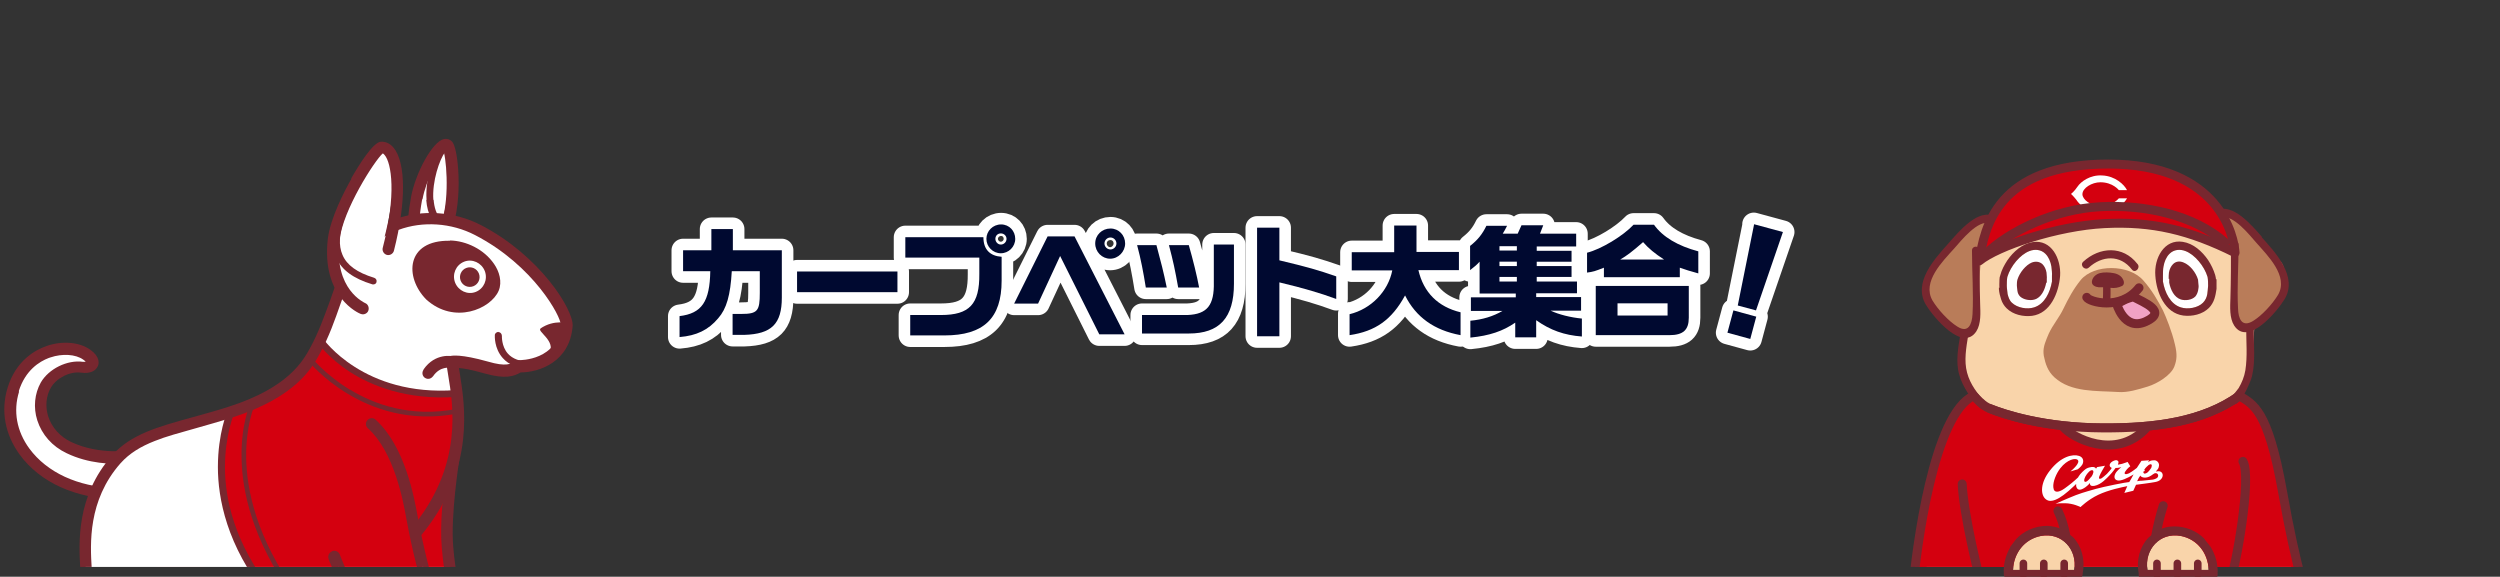 <?xml version="1.0" encoding="UTF-8"?>
<svg xmlns="http://www.w3.org/2000/svg" width="919" height="212" xmlns:xlink="http://www.w3.org/1999/xlink" version="1.1" viewBox="0 0 919 212">
  <rect x="0" y="0" width="919" height="212" fill="#333333" stroke="none"/>
  <defs>
    <style>
      .cls-1, .cls-2, .cls-3, .cls-4 {
        fill: none;
      }

      .cls-5 {
        fill: #78272f;
      }

      .cls-2 {
        stroke-miterlimit: 10;
        stroke-width: 2.8px;
      }

      .cls-2, .cls-6, .cls-7, .cls-3, .cls-4, .cls-8 {
        stroke-linecap: round;
      }

      .cls-2, .cls-6, .cls-7, .cls-4, .cls-8 {
        stroke: #78272f;
      }

      .cls-6 {
        fill: #f1a2c4;
      }

      .cls-6, .cls-7, .cls-3, .cls-4, .cls-8 {
        stroke-linejoin: round;
      }

      .cls-6, .cls-7, .cls-4, .cls-8 {
        stroke-width: 3.3px;
      }

      .cls-9, .cls-8 {
        fill: #f9d4aa;
      }

      .cls-10 {
        fill: #f2aac6;
      }

      .cls-11 {
        clip-path: url(#clippath-1);
      }

      .cls-7, .cls-12 {
        fill: #d4000f;
      }

      .cls-13 {
        fill: #fff;
      }

      .cls-3 {
        stroke: #fff;
        stroke-width: 8.5px;
      }

      .cls-14 {
        fill: #f8bc33;
      }

      .cls-15 {
        fill: #000930;
      }

      .cls-16 {
        fill: #a30000;
      }

      .cls-17 {
        fill: #b97c59;
      }

      .cls-18 {
        clip-path: url(#clippath);
      }
    </style>
    <clipPath id="clippath">
      <rect class="cls-1" y="-.8" width="919" height="209.2"/>
    </clipPath>
    <clipPath id="clippath-1">
      <path class="cls-1" d="M817.9,89.1c-11.4-10-29.1-14-46-13.1-16.9.9-33.5,9.1-42,17.4,0,0,16.9-31.6,42.2-31.2,25.4.4,45.8,26.9,45.8,26.9Z"/>
    </clipPath>
  </defs>
  <!-- Generator: Adobe Illustrator 28.7.2, SVG Export Plug-In . SVG Version: 1.2.0 Build 154)  -->
  <g>
    <g id="_レイヤー_1" data-name="レイヤー_1">
      <g class="cls-18">
        <g>
          <g>
            <path class="cls-14" d="M249.8,116.2c8.2-1,11.1-5.3,11.3-16.5h-10v-7.7h10.4v-7.8h7.9v7.8h18v17.4c0,9.7-3.8,13.4-13.8,13.7h-4.3v-7.7h3.2c6,0,6.8-1.1,6.8-7.7v-8h-10.3c-.5,8.8-1.9,13.8-5,17.3-3.6,4.3-8,6.4-14.2,6.9v-7.6Z"/>
            <path class="cls-14" d="M293,99.8h36.9v7.6h-36.9v-7.6Z"/>
            <path class="cls-14" d="M334.6,115.8h11.3c10.5,0,14.2-4,14.1-15.1v-6h-27.2v-7.5h28.7c0,4.5,2.4,6.9,6.7,7.2v8.8c0,13.8-6.6,20.1-21,20.1h-12.6v-7.4ZM362.6,87.8c0-2.9,2.4-5.3,5.4-5.3s5.2,2.4,5.2,5.3-2.4,5.3-5.3,5.3-5.3-2.4-5.3-5.3ZM370,87.8c0-1.1-.9-2-2.1-2s-2,.9-2,2,.9,2.1,2,2.1,2.1-.9,2.1-2.1Z"/>
            <path class="cls-14" d="M389.7,94.1l-8.1,17.5h-8.8l12.3-24.7h9.9l18.4,36h-9.3l-14.4-28.8ZM402.6,89.5c0-3.1,2.5-5.5,5.6-5.5s5.4,2.5,5.4,5.5-2.5,5.6-5.5,5.6-5.5-2.5-5.5-5.6ZM410.4,89.5c0-1.2-1-2.2-2.2-2.2s-2.2,1-2.2,2.2,1,2.2,2.2,2.2,2.2-1,2.2-2.2Z"/>
            <path class="cls-14" d="M418,90.1h7.1c1.7,6.3,2.6,9.8,3.8,15.6h-7.7c-.9-5.6-1.8-10.4-3.2-15.6ZM419.8,115.8h16.7c7.3-.3,9.9-3.6,9.7-12.1v-13.8h7.4v14.4c0,12.5-5.3,18.3-16.6,18.3h-17.2v-6.8ZM429.7,90.1h7.3c1.6,5.6,3,11.3,3.8,15.6h-7.7c-1.2-6.7-1.8-9.5-3.4-15.6Z"/>
            <path class="cls-14" d="M462.1,83.7h8.2v12c10.5,2.5,14.3,3.6,20.9,5.9v8.3c-6-2.2-11.7-3.9-20.9-6.1v19.8h-8.2v-39.9Z"/>
            <path class="cls-14" d="M496.1,115.5c7.9-1.9,14.2-8.4,15.7-16.1h-14.9v-6.7h15.6v-9.8h8.2v9.7h15.6v6.7h-14.9c1.9,8.2,7.2,13.5,15.5,15.5v8.4c-9.7-1.8-16.4-6.6-20.4-14.6-4.9,9-10.9,13.2-20.4,14.6v-7.9Z"/>
            <path class="cls-14" d="M540.5,117.9c4.4-.4,8.4-1.6,11.8-3.6h-11.6v-5h16.5v-1.4h-13.3v-11.7c-1.3,1.4-1.6,1.6-3.5,3.1v-8.9c2.8-2.2,4.5-4.3,6-7.4h7.6c-.8,1.5-.9,1.8-1.6,2.9h5.5l1.4-3.1h8l-1.2,3.1h13.3v4.7h-14.5v1.6h12.8v4h-12.8v1.6h12.8v4h-12.8v1.7h14.8v4.3h-15v1.4h16.5v5h-11.2c3,1.4,7.3,2.5,11.5,2.9v6.6c-6.5-.5-11.6-2.3-16.8-6v6.3h-7.7v-5.4c-4.5,3.1-9.4,4.8-16.5,5.5v-6.4ZM557.6,92.1v-1.6h-6.4v1.6h6.4ZM557.6,97.8v-1.6h-6.4v1.6h6.4ZM557.6,103.5v-1.7h-6.4v1.7h6.4Z"/>
            <path class="cls-14" d="M589.6,98.4c-3.3,1.3-3.9,1.5-6.2,1.8v-7.3c5.2-1.3,13.3-6.2,17.1-10.3h7.5c3.2,4.5,8.8,7.8,16.3,9.8v8.1c-3.2-.9-4.6-1.3-6.8-2.1v3.5h-27.9v-3.6ZM586.6,105.1h34.2v11.7c0,4.5-2.1,6.4-7.1,6.4h-27.1v-18.1ZM613,116v-4.5h-18.4v4.5h18.4ZM611.7,95.4c-3.4-2.2-5.7-4.1-7.7-6.4-4,3.5-6,5-8.4,6.4h16.1Z"/>
            <path class="cls-14" d="M637.2,114.1l8.4,2.3-2.2,8.2-8.4-2.3,2.2-8.2ZM644.7,82.4l10.7,2.9-9.9,28.8-6.7-1.8,6-29.8Z"/>
          </g>
          <g>
            <path class="cls-3" d="M249.8,116.2c8.2-1,11.1-5.3,11.3-16.5h-10v-7.7h10.4v-7.8h7.9v7.8h18v17.4c0,9.7-3.8,13.4-13.8,13.7h-4.3v-7.7h3.2c6,0,6.8-1.1,6.8-7.7v-8h-10.3c-.5,8.8-1.9,13.8-5,17.3-3.6,4.3-8,6.4-14.2,6.9v-7.6Z"/>
            <path class="cls-3" d="M293,99.8h36.9v7.6h-36.9v-7.6Z"/>
            <path class="cls-3" d="M334.6,115.8h11.3c10.5,0,14.2-4,14.1-15.1v-6h-27.2v-7.5h28.7c0,4.5,2.4,6.9,6.7,7.2v8.8c0,13.8-6.6,20.1-21,20.1h-12.6v-7.4ZM362.6,87.8c0-2.9,2.4-5.3,5.4-5.3s5.2,2.4,5.2,5.3-2.4,5.3-5.3,5.3-5.3-2.4-5.3-5.3ZM370,87.8c0-1.1-.9-2-2.1-2s-2,.9-2,2,.9,2.1,2,2.1,2.1-.9,2.1-2.1Z"/>
            <path class="cls-3" d="M389.7,94.1l-8.1,17.5h-8.8l12.3-24.7h9.9l18.4,36h-9.3l-14.4-28.8ZM402.6,89.5c0-3.1,2.5-5.5,5.6-5.5s5.4,2.5,5.4,5.5-2.5,5.6-5.5,5.6-5.5-2.5-5.5-5.6ZM410.4,89.5c0-1.2-1-2.2-2.2-2.2s-2.2,1-2.2,2.2,1,2.2,2.2,2.2,2.2-1,2.2-2.2Z"/>
            <path class="cls-3" d="M418,90.1h7.1c1.7,6.3,2.6,9.8,3.8,15.6h-7.7c-.9-5.6-1.8-10.4-3.2-15.6ZM419.8,115.8h16.7c7.3-.3,9.9-3.6,9.7-12.1v-13.8h7.4v14.4c0,12.5-5.3,18.3-16.6,18.3h-17.2v-6.8ZM429.7,90.1h7.3c1.6,5.6,3,11.3,3.8,15.6h-7.7c-1.2-6.7-1.8-9.5-3.4-15.6Z"/>
            <path class="cls-3" d="M462.1,83.7h8.2v12c10.5,2.5,14.3,3.6,20.9,5.9v8.3c-6-2.2-11.7-3.9-20.9-6.1v19.8h-8.2v-39.9Z"/>
            <path class="cls-3" d="M496.1,115.5c7.9-1.9,14.2-8.4,15.7-16.1h-14.9v-6.7h15.6v-9.8h8.2v9.7h15.6v6.7h-14.9c1.9,8.2,7.2,13.5,15.5,15.5v8.4c-9.7-1.8-16.4-6.6-20.4-14.6-4.9,9-10.9,13.2-20.4,14.6v-7.9Z"/>
            <path class="cls-3" d="M540.5,117.9c4.4-.4,8.4-1.6,11.8-3.6h-11.6v-5h16.5v-1.4h-13.3v-11.7c-1.3,1.4-1.6,1.6-3.5,3.1v-8.9c2.8-2.2,4.5-4.3,6-7.4h7.6c-.8,1.5-.9,1.8-1.6,2.9h5.5l1.4-3.1h8l-1.2,3.1h13.3v4.7h-14.5v1.6h12.8v4h-12.8v1.6h12.8v4h-12.8v1.7h14.8v4.3h-15v1.4h16.5v5h-11.2c3,1.4,7.3,2.5,11.5,2.9v6.6c-6.5-.5-11.6-2.3-16.8-6v6.3h-7.7v-5.4c-4.5,3.1-9.4,4.8-16.5,5.5v-6.4ZM557.6,92.1v-1.6h-6.4v1.6h6.4ZM557.6,97.8v-1.6h-6.4v1.6h6.4ZM557.6,103.5v-1.7h-6.4v1.7h6.4Z"/>
            <path class="cls-3" d="M589.6,98.4c-3.3,1.3-3.9,1.5-6.2,1.8v-7.3c5.2-1.3,13.3-6.2,17.1-10.3h7.5c3.2,4.5,8.8,7.8,16.3,9.8v8.1c-3.2-.9-4.6-1.3-6.8-2.1v3.5h-27.9v-3.6ZM586.6,105.1h34.2v11.7c0,4.5-2.1,6.4-7.1,6.4h-27.1v-18.1ZM613,116v-4.5h-18.4v4.5h18.4ZM611.7,95.4c-3.4-2.2-5.7-4.1-7.7-6.4-4,3.5-6,5-8.4,6.4h16.1Z"/>
            <path class="cls-3" d="M637.2,114.1l8.4,2.3-2.2,8.2-8.4-2.3,2.2-8.2ZM644.7,82.4l10.7,2.9-9.9,28.8-6.7-1.8,6-29.8Z"/>
          </g>
          <g>
            <path class="cls-15" d="M249.8,116.2c8.2-1,11.1-5.3,11.3-16.5h-10v-7.7h10.4v-7.8h7.9v7.8h18v17.4c0,9.7-3.8,13.4-13.8,13.7h-4.3v-7.7h3.2c6,0,6.8-1.1,6.8-7.7v-8h-10.3c-.5,8.8-1.9,13.8-5,17.3-3.6,4.3-8,6.4-14.2,6.9v-7.6Z"/>
            <path class="cls-15" d="M293,99.8h36.9v7.6h-36.9v-7.6Z"/>
            <path class="cls-15" d="M334.6,115.8h11.3c10.5,0,14.2-4,14.1-15.1v-6h-27.2v-7.5h28.7c0,4.5,2.4,6.9,6.7,7.2v8.8c0,13.8-6.6,20.1-21,20.1h-12.6v-7.4ZM362.6,87.8c0-2.9,2.4-5.3,5.4-5.3s5.2,2.4,5.2,5.3-2.4,5.3-5.3,5.3-5.3-2.4-5.3-5.3ZM370,87.8c0-1.1-.9-2-2.1-2s-2,.9-2,2,.9,2.1,2,2.1,2.1-.9,2.1-2.1Z"/>
            <path class="cls-15" d="M389.7,94.1l-8.1,17.5h-8.8l12.3-24.7h9.9l18.4,36h-9.3l-14.4-28.8ZM402.6,89.5c0-3.1,2.5-5.5,5.6-5.5s5.4,2.5,5.4,5.5-2.5,5.6-5.5,5.6-5.5-2.5-5.5-5.6ZM410.4,89.5c0-1.2-1-2.2-2.2-2.2s-2.2,1-2.2,2.2,1,2.2,2.2,2.2,2.2-1,2.2-2.2Z"/>
            <path class="cls-15" d="M418,90.1h7.1c1.7,6.3,2.6,9.8,3.8,15.6h-7.7c-.9-5.6-1.8-10.4-3.2-15.6ZM419.8,115.8h16.7c7.3-.3,9.9-3.6,9.7-12.1v-13.8h7.4v14.4c0,12.5-5.3,18.3-16.6,18.3h-17.2v-6.8ZM429.7,90.1h7.3c1.6,5.6,3,11.3,3.8,15.6h-7.7c-1.2-6.7-1.8-9.5-3.4-15.6Z"/>
            <path class="cls-15" d="M462.1,83.7h8.2v12c10.5,2.5,14.3,3.6,20.9,5.9v8.3c-6-2.2-11.7-3.9-20.9-6.1v19.8h-8.2v-39.9Z"/>
            <path class="cls-15" d="M496.1,115.5c7.9-1.9,14.2-8.4,15.7-16.1h-14.9v-6.7h15.6v-9.8h8.2v9.7h15.6v6.7h-14.9c1.9,8.2,7.2,13.5,15.5,15.5v8.4c-9.7-1.8-16.4-6.6-20.4-14.6-4.9,9-10.9,13.2-20.4,14.6v-7.9Z"/>
            <path class="cls-15" d="M540.5,117.9c4.4-.4,8.4-1.6,11.8-3.6h-11.6v-5h16.5v-1.4h-13.3v-11.7c-1.3,1.4-1.6,1.6-3.5,3.1v-8.9c2.8-2.2,4.5-4.3,6-7.4h7.6c-.8,1.5-.9,1.8-1.6,2.9h5.5l1.4-3.1h8l-1.2,3.1h13.3v4.7h-14.5v1.6h12.8v4h-12.8v1.6h12.8v4h-12.8v1.7h14.8v4.3h-15v1.4h16.5v5h-11.2c3,1.4,7.3,2.5,11.5,2.9v6.6c-6.5-.5-11.6-2.3-16.8-6v6.3h-7.7v-5.4c-4.5,3.1-9.4,4.8-16.5,5.5v-6.4ZM557.6,92.1v-1.6h-6.4v1.6h6.4ZM557.6,97.8v-1.6h-6.4v1.6h6.4ZM557.6,103.5v-1.7h-6.4v1.7h6.4Z"/>
            <path class="cls-15" d="M589.6,98.4c-3.3,1.3-3.9,1.5-6.2,1.8v-7.3c5.2-1.3,13.3-6.2,17.1-10.3h7.5c3.2,4.5,8.8,7.8,16.3,9.8v8.1c-3.2-.9-4.6-1.3-6.8-2.1v3.5h-27.9v-3.6ZM586.6,105.1h34.2v11.7c0,4.5-2.1,6.4-7.1,6.4h-27.1v-18.1ZM613,116v-4.5h-18.4v4.5h18.4ZM611.7,95.4c-3.4-2.2-5.7-4.1-7.7-6.4-4,3.5-6,5-8.4,6.4h16.1Z"/>
            <path class="cls-15" d="M637.2,114.1l8.4,2.3-2.2,8.2-8.4-2.3,2.2-8.2ZM644.7,82.4l10.7,2.9-9.9,28.8-6.7-1.8,6-29.8Z"/>
          </g>
        </g>
        <g>
          <g>
            <path class="cls-9" d="M741.7,74.2c6.9-3.7,15.5-5.9,23.2-7.3,5.8-1.1,12.3-1.1,18.1,0,6.4,1.2,13,2.8,19.1,5,5.7,2.1,10,5.8,15,9.3,4.8,3.4,7.8,8.8,8.2,15,.2,2.7-.5,5.2-.3,8,.3,4,1,8.1,2,12,.9,3.8,1,8.6.7,12.5-.4,5.5-1.3,12.3-4.5,16.7,1.7.5,2.5,2.8,1.7,4.4-.9,1.7-2.7,2.5-4.4,3-9.6,3.2-19.9,3.3-29.8,5.2-8.5,1.6-16.8,4.6-25.5,4.8-10.6.2-20.9-3.9-30.8-7.9-1.9-.8-3.8-1.6-5.4-2.9-5.7-4.8-8.9-17.4-8.3-24.7.3-3.8,1.8-7.6,1.7-11.4,0-4-1.3-7.9-1.2-12.1.5-13.6,9.6-23.8,20.7-29.7Z"/>
            <g>
              <g>
                <g>
                  <path class="cls-9" d="M741,84.3c7.3-3.7,16.5-5.9,24.5-7.4,6.2-1.1,13.1-1.1,19.2,0,6.8,1.3,13.7,2.8,20.3,5.1,6.1,2.1,10.6,5.8,15.9,9.4,10.9,7.5,7.7,24.2,7.5,35,0,3.3-.2,6.5-1,9.7-.7,3.2-2.6,6.1-3.1,9.2,3.1,2.2,6.4,3.3,7.5,7.3,1.5,5,3.1,10.3,4.3,15.4.6,2.7,1.1,5.5,1.7,8.3.7,3.6,1.3,7.3,2,10.9,1.5,8.4,3,16.7,4.3,25.1.3,2.1.6,4.3.9,6.4.3,2.5.2,5.1.8,7.5,3-1,6.6-.6,9,1.6,2.3,2,3.1,5.7,1.5,8.3-.1.2-.3.4-.3.6-.2,1.8,6.8,6.2,8.2,7.3.2.2.4.3.6.3.3,0,.5-.3.7-.6,1.9-2.6,5.8-4.9,9.2-4.4,3.8.5,2.3,5.8,1.9,8.8-.7,4.3-4.6,8-7.7,10.6-1.8,1.5-4.4,4.9-6.7,5.4-1.9.4-2.6-1.5-4.3-2-1-.3-2.1-.4-3.1-.5-5.4-.9-10.3-3.5-15.5-4.9-6-1.6-12.2-2.3-18.4-2.7-6-.4-11.6-.7-17.6-1.3-4.5-.5-9-.6-13.5-1.2-4.8-.6-9.8,0-14.6,0-2.6,0-4.7-.3-7.3,0-3.3.4-6.6.6-9.9.5-6.9-.3-13.6.6-20.5,1.6-3.9.5-7.7.9-11.6,1.3-1.8.2-4.2.1-6,.6-2,.6-4.7,2.6-5.7.7-.4-.8-1.6.2-1.8-.7-.5-1.8-.2-4.8-.9-6.4-.9-2.3-2.5-3.7-4.3-5.4-1.3-1.2-1.8-3.1-3.3-3.9-1.5-.8-5.9-1.6-7.2-2.7-1.4-1.2-1.1-6.6-.6-8.6.8-3,6.6-2.8,9.3-3.3.1-4.4.6-8.8,1-13.2.4-3.9.8-7.8,1.5-11.7,1.3-7.9,3.1-15.6,5.3-23.3,1.8-6.5,4.6-12.8,6-19.4.4-1.8.2-3.6,1.2-5.2,1.4-2.2,4.9-3,5.6-5.7.5-1.7-2.1-6.7-2.5-8.5-1.4-5.6-3.5-9.7-.8-15.4-3.9-3.4-3.8-5.1-3.4-10.1.4-4.2,1.6-8.3,3.6-12,4-7.4,10.8-13,18.2-16.8Z"/>
                  <path class="cls-17" d="M840.3,257.3c-.9-.5-1.7-1.1-2.3-2,2.2-4.9,3-9.9,7.7-13.4,1.7-1.3,5.3-4.3,7.5-4.5,3.2-.3,7.3,6.1,9.8,7.7,4.1,2.6,4.6-1.5,6.6-4.2,2.2-2.8,7.5-4.5,11-3,5,2.3,3.8,6.3,1.9,10.3-1.9,4.1-4.2,7.8-6.7,11.4-3.1,4.4-6.8,4.6-11.8,3.8-4.2-.7-8.3-2.7-12.5-3.7-3.3-.8-7.9-.7-11.2-2.5Z"/>
                  <path class="cls-5" d="M718.5,152.2c-5.4,10.3-7.4,22.9-9.6,34.3-2.2,11.3-4.2,23-4.8,34.6-.2,2.7-.2,3.9-.3,4.2,0,.1,0,.2,0,.3.6-.1,1.1-.2,1.7-.2s.9,0,1.3.1c.1-1.4.4-4.5.3-4.7.6-11.2,2.4-22.5,4.6-33.4,1.1-5.5,2.5-10.9,3.7-16.4,1.3-5.9,2.8-11.8,5.6-17.2.9-1.7-1.6-3.4-2.6-1.6Z"/>
                  <path class="cls-5" d="M832,152.2c5.4,10.5,7.4,23.3,9.6,34.8,2.2,11.4,4.2,23.4,4.8,35.1.2,2.8.2,4,.3,4.3,0,.1,0,.2,0,.3-.6-.1-1.1-.2-1.7-.2s-.9,0-1.3.1c-.1-1.4-.4-4.6-.3-4.8-.6-11.3-2.4-22.9-4.6-33.9-1.1-5.6-2.5-11.1-3.7-16.6-1.3-6-2.8-12-5.6-17.5-.9-1.8,1.6-3.4,2.6-1.6Z"/>
                  <path class="cls-17" d="M714.1,256.5c.2-.3.4-.7.4-1.2,0-2.6-1.8-5.9-3-8-2.4-4.3-6.9-11.1-12.6-10.7-3.4.3-5.8,4.6-8.7,6.4-3.8,2.4-4,0-6.1-3.1-2.3-3.6-8.9-5.7-11.9-2-1.5,1.9-3.3,3.1-3.6,5.8-.3,3,1.1,5.9,2.5,8.5,2.8,5,6,9,11.2,11.6,3,1.5,5.8.8,8.9.1,4.5-1,9.2-2.1,13.6-3.7,1.9-.7,3.9-1.3,5.8-2,1.3-.5,2.9-.8,3.6-1.7Z"/>
                  <path class="cls-7" d="M728,147.9c1,1,2.2,1.8,3.5,2.3,5.2,2.1,19.8,7,41.5,7.1,19.5.1,36.9-2.3,50.2-11.8,5.1,3.2,10.4,4.9,15.8,34.9,5.3,30,9.5,40.8,9.5,40.8,0,0-24.7,9.3-37.7,16.4-13,7.1-57.2,3.3-69.8.1-12.6-3.1-28.1-15.7-38.1-18.3,1.5-18.9,8.1-67.4,22.6-73.9.7.7,1.7,1.7,2.5,2.5Z"/>
                  <g>
                    <path class="cls-9" d="M787.3,231.6c.1,1.2.3,2.3.5,3.6.5,2.8,0,5.8,0,8.6,0,4.4.2,9.6-2.3,13.5-2,3.1-4.3,6.2-3.4,9.5,1.3,4.4,7.4,4.4,11.6,4.2,2.2,0,4.2-.7,6.3-1,2.3-.3,5,.4,7.1-.4,3.8-1.3,0-7.8.2-10.9.5-5.5,4.3-10.2,6.4-15.1,1.1-2.5,1.8-5,2.7-7.6-8.6-4.6-23.3-5-29.1-4.6Z"/>
                    <path class="cls-12" d="M819.3,224.5c1.5-6.1,8.5-40.3,5.2-45.9-3.3-5.6-26.6-7.4-31.3,7.3-4.7,14.7-5.9,33.1-6,43.2,0,.9,0,1.7,0,2.5,5.8-.4,20.5,0,29.1,4.6.3-.8.6-1.6.9-2.4,1.1-2.9,2.3-6.1,2-9.2Z"/>
                    <path class="cls-16" d="M819.1,228c-.4,2-1.1,4-1.8,5.8-.3.8-.6,1.6-.9,2.4-8.6-4.6-23.3-5-29.1-4.6,0-.8-.1-1.6,0-2.5,0-2,0-4.3.2-6.8,4.1.1,24.2,1.3,31.7,5.7Z"/>
                  </g>
                  <g>
                    <path class="cls-12" d="M763.9,232.2c.2-1,.2-1.9,0-3.1l-1.6-19.6c-.9-7.8-6-18.6-13.8-28.6-7.8-10-25.7-8-25.3,3.1.4,11.1,6.7,34.2,8.6,40.6-.3,3.1.9,6.4,2,9.2.1.3.2.6.3,1,6.5-2.6,18.2-5.1,29.7-2.5Z"/>
                    <path class="cls-16" d="M763.6,224.1l.4,5.1c.2,1.2.1,2.1,0,3.1-11.5-2.6-23.2-.1-29.7,2.5-.1-.3-.2-.6-.3-1-.8-2.1-1.7-4.5-2-6.9,6.6-1.9,16.1-6.2,31.6-2.8Z"/>
                    <path class="cls-9" d="M763.4,243.8c0-2.8-.5-5.8,0-8.6.2-1.1.4-2.1.6-3-11.5-2.6-23.2-.1-29.7,2.5,1.1,3,2,6.1,3.2,9,2.1,5,5.9,9.6,6.4,15.1.3,3-3.6,9.6.2,10.9,2.1.7,4.9,0,7.1.4,2.1.3,4.1.9,6.3,1,4.2.2,11.6.4,11.6-4.2,0-3.8-1.3-6.4-3.4-9.5-2.5-3.9-2.3-9.1-2.3-13.5Z"/>
                  </g>
                  <path class="cls-5" d="M880.7,236.7c-6-3.7-13.3,1.2-16.1,7-1.8-1.4-2.7-1.8-4.6-3.4-.8-.6-1.9-1.7-3.1-2.6,2.1-4.3,1.1-10.2-3.3-12.9-5.5-3.3-12.1,1.7-16.3,5.4-1.5,1.3.6,3.5,2.1,2.2,2.4-2.1,7.5-5.7,10.9-5.5,4,.3,5.3,5.3,4.2,8.6-4.2.9-8.7,3.5-11.8,6.5-1.4,1.4.7,3.6,2.1,2.2,2.3-2.2,5.5-4.2,8.7-5.3,1.1.9,3.6,2.7,4.6,3.6,1.6,1.4,3.2,2.7,4.9,4,1.2.9,2.7,1.4,3.7-.2.6-1.1,1-2.2,1.8-3.2,1.5-2.1,3.8-3.8,6.3-4.3,2.2-.4,4.4.4,6,1.8,3.9,3.5.7,10.1-1.9,13.4-3.1,4-7,7.3-11.1,10.2,0,0,0,0,0,0-.5,0-1.1-.2-1.7-.3-3.5-1-7.1-2.2-10.6-3.3-3.5-1.1-7-2.3-10.6-3.3-5.4-1.4-10.9-2.5-16.4-3.5-2.8-.5-5.7-.9-8.5-1.1-.9,0-8.3-1-8.6-.4,5.3-12.2,8.7-22.2,11.8-36.6.4-2.1-2.7-3-3.2-.9-3.7,17.2-7.7,28-15.1,43.9-.9,1.9,2,3.6,2.9,1.7.8-1.8,1.6-3.5,2.3-5.1,0,0,.1,0,.2,0,7.1,0,14,1.3,21,2.3,6.1.9,12.3,2.2,18.2,4.1,5.2,1.6,10.5,3.4,15.7,5,.8.2,1.6.4,2.5.5.4.2.8.2,1.3-.2,6.2-4.2,13.1-9.8,15.8-17,1.9-5,.5-10.7-4.2-13.2Z"/>
                  <path class="cls-5" d="M789.5,229.9c0-2.1-3.4-2.1-3.3,0,.3,6.8,0,13.5-.5,20.3-3.5,0-7,0-10.5-.1-1.9,0-3.8,0-5.7,0-1.3,0-2.6,0-3.9,0-.6-6.7-.7-13.4-.5-20.1,0-2.1-3.2-2.1-3.3,0-.3,8.9,0,17.7,1.2,26.5.3,2.1,3.6,2.1,3.3,0-.1-1.2-.3-2.3-.4-3.5,1.3,0,2.7,0,4,0,1.9,0,3.7,0,5.6,0,3.3,0,6.7,0,10,.1-.1,1.1-.2,2.2-.4,3.2-.3,2.1,3.1,2.1,3.3,0,1.1-8.8,1.5-17.6,1.2-26.5Z"/>
                  <path class="cls-5" d="M794.4,252.7c9.6,0,16.5,8.1,16,17.3-.1,2.1-3.4,2.1-3.3,0,.3-6.6-3.6-12.6-10.3-13.8-7.7-1.4-13.4,5.1-12.2,12.5h24.3c2.1,0,2.1,3.3,0,3.3h-25.8c-1.2,0-1.7-1.1-1.6-2-1.8-8.6,3.8-17.2,13-17.3Z"/>
                </g>
                <g>
                  <path class="cls-17" d="M824.2,119c-6.4-1.1-2.7-14-2.2-18.1.6-4.5,1.1-8.2-1-11.9-1-1.8-2.1-3.6-3.4-5.2-.6-.7-1.7-1.2-2.1-2.1-.3-.8-.2-1.7.3-2.4,0,.1-.3.2-.2.1-.1-2.8,3.1-1.3,4.6-.7,6.4,3.1,11,7.9,14.1,14.2,1.2,2.4,2.2,1.3,4,3.2,1.2,1.2,1.4,3,1.5,4.6.2,7.7-7.1,19.9-15.5,18.3Z"/>
                  <path class="cls-17" d="M734.1,81.4s0,0,0,0c-.9-2.6-6.1,0-7.5.7-4,2.1-6.9,5.1-9.9,8.5-4.6,5.3-12.5,13.8-7.8,21.4,2.7,4.5,8.6,10.5,14.3,10,4.8-.4,4.8-6.1,4.5-9.7-.4-5.9-.1-12.3.8-18.2.4-2.6,1.6-4.9,2.8-7.2.6-1.1,3.2-4.2,2.8-5.5Z"/>
                  <path class="cls-5" d="M828.5,120.6c0-1.9-2.8-2-2.8,0,0,5.1.5,10.4-.3,15.5-.4,2.4-1.3,4.6-2.5,6.6-.7,1.1-4,4.3-2.5,5.6,2.7,2.4,7-8.1,7.4-9.9,1.4-5.6.6-11.9.7-17.7Z"/>
                  <path class="cls-5" d="M817.1,79.8c-5-6.4-11.9-9.9-19.4-11.9-8.8-2.3-17.9-3.3-27-2.9-8,.4-16.7,1.4-24.2,4.6-5,2.2-9.5,5.8-13.1,10.1-6-3.5-13.5,5.6-17,9.6-5.1,5.7-13.4,14.5-8.4,22.8,2.6,4.3,13.4,17.5,18.5,9.7,1.8-2.8,1.5-6.9,1.4-10.1-.2-6.5-.2-13-.2-19.6,0-1.9-2.8-1.9-2.8,0,0,7.8.6,15.7.2,23.4-.2,3.6-1.5,7.1-5.5,4.6-3.3-2-7.2-6.3-9.2-9.6-4-6.9,3.8-14.5,8-19.2,2.5-2.8,8.7-10.7,13.1-9.2-.5.7-1,1.5-1.5,2.2-1,1.6,1.5,3.1,2.5,1.5,8.7-14.2,24.3-17.4,39.4-17.9,7.9-.3,15.8.6,23.5,2.5,7.5,1.8,14.5,5.1,19.5,11.5,1.2,1.5,3.1-.6,2-2.1Z"/>
                  <path class="cls-5" d="M730,147.9c-3-2.9-5.8-6.7-6.9-10.9-1.2-4.4-.3-9.3.4-13.7.3-1.9-2.5-2.8-2.8-.9-.8,5-1.9,10.4-.5,15.3,1.3,4.6,4.3,8.9,7.6,12.2,1.4,1.3,3.5-.7,2.1-2Z"/>
                  <path class="cls-5" d="M831.5,87.1c-3.5-4-10.8-12.8-16.8-9.7-.1.4-.3.8-.5,1.3,0,0,.1.1.1.1.2.1.4.3.4.3.5.3,1,.6,1.6.9,0,0,0,0,0,0,4.5-1.5,10.6,6.4,13.1,9.2,4.1,4.7,12,12.3,8,19.2-2,3.3-5.9,7.6-9.2,9.6-4.1,2.5-5.4-.9-5.5-4.6-.4-7.8.2-15.7.2-23.4,0-1.9-2.8-1.9-2.8,0,0,6.5,0,13.1-.2,19.6-.1,3.2-.4,7.3,1.4,10.1,5.1,7.8,15.9-5.4,18.5-9.7,5-8.3-3.3-17.1-8.4-22.8Z"/>
                  <path class="cls-5" d="M785.7,97c-5.3-6.8-13.9-6.3-19.9-.8-1.4,1.3.6,3.4,2,2.2,4.9-4.5,11.6-4.9,15.9.7,1.2,1.5,3.2-.6,2.1-2Z"/>
                  <path class="cls-17" d="M751.2,129.9c-.2-2.5.9-4.8,1.9-7.2,1.5-3.3,3.9-6,5.4-9.2,1.8-3.7,3.7-7.3,6.4-10.6,4.8-5.8,17.6-5.9,23,.2,3,3.4,5.2,7.1,7.2,11,1.1,2.3,3.3,7.7,4.4,12.5.9,3.7.7,5.7-.2,8.1-1.2,3.2-6.2,6.3-9.8,7.4-3.3,1-7.4,2.3-10.9,2-8-.5-17.3.2-23.4-5.4-2.5-2.3-3.3-5-3.9-7.9,0-.3-.1-.6-.1-.9Z"/>
                </g>
              </g>
              <g>
                <path class="cls-13" d="M754.3,103.5c-.7,4-2.7,8.3-6.6,9.5-2.5.8-6.1.2-8.1-1.7-.9-.8-1.3-2-1.6-3.2,0-.3-.3-2.1-.3-3s0-2.3.2-3.3c1.2-4,4.7-8.2,8.1-9.5,2-.8,4.3-.6,5.9,1,1.2,1.2,1.9,2.9,2.2,4.7.1.9.3,2.6.2,3.4v2.1Z"/>
                <g>
                  <path class="cls-5" d="M734.8,105.7c0,.2,0,.4,0,.6.1,1.3.4,2.5.8,3.7.4,1.3,1.1,2.4,2,3.3,2.4,2.4,6.2,3.2,9.4,2.8,6.7-.9,9.8-8.4,10.3-14.7.4-6.3-3.2-13.5-10.1-12.4-3.8.6-7.1,3.5-9.3,6.7-1.1,1.7-2.1,3.5-2.6,5.5-.2.5-.3,1-.3,1.6,0,.9-.1,2.3,0,3ZM754.3,103.5c-.7,4-2.7,8.3-6.6,9.5-2.5.8-6.1.2-8.1-1.7-.9-.8-1.3-2-1.6-3.2,0-.3-.3-2.1-.3-3s0-2.3.2-3.3c1.2-4,4.7-8.2,8.1-9.5,2-.8,4.3-.6,5.9,1,1.2,1.2,1.9,2.9,2.2,4.7.1.9.3,2.6.2,3.4v2.1Z"/>
                  <path class="cls-5" d="M752.2,103.9c-.5,2.6-1.8,5.5-4.3,6.2-1.6.5-4,.1-5.3-1.1-.6-.6-.9-1.3-1-2.1,0-.2-.2-1.4-.2-1.9s0-1.5.2-2.2c.8-2.6,3.1-5.4,5.3-6.3,1.3-.5,2.8-.4,3.9.6.8.8,1.3,1.9,1.5,3.1,0,.6.2,1.7.1,2.3v1.4Z"/>
                </g>
              </g>
              <g>
                <path class="cls-13" d="M795.1,101.4c0-.9,0-2.5.2-3.4.3-1.8,1-3.5,2.2-4.7,1.6-1.6,3.9-1.8,5.9-1,3.4,1.3,6.9,5.5,8.1,9.5.2,1.1.2,2.5.2,3.3s-.3,2.7-.3,3c-.2,1.2-.7,2.3-1.6,3.2-1.9,1.9-5.6,2.5-8.1,1.7-3.9-1.2-5.9-5.5-6.6-9.5v-2.1Z"/>
                <g>
                  <path class="cls-5" d="M814.6,102.7c0-.5-.2-1.1-.3-1.6-.6-2-1.5-3.8-2.6-5.5-2.2-3.2-5.4-6.1-9.3-6.7-6.9-1.1-10.6,6.1-10.1,12.4.4,6.3,3.5,13.8,10.3,14.7,3.2.4,7-.4,9.4-2.8.9-.9,1.6-2.1,2-3.3.4-1.2.6-2.4.8-3.7,0-.2,0-.4,0-.6,0-.7,0-2.2,0-3ZM795.1,101.4c0-.9,0-2.5.2-3.4.3-1.8,1-3.5,2.2-4.7,1.6-1.6,3.9-1.8,5.9-1,3.4,1.3,6.9,5.5,8.1,9.5.2,1.1.2,2.5.2,3.3s-.3,2.7-.3,3c-.2,1.2-.7,2.3-1.6,3.2-1.9,1.9-5.6,2.5-8.1,1.7-3.9-1.2-5.9-5.5-6.6-9.5v-2.1Z"/>
                  <path class="cls-5" d="M797.2,102.5c0-.6,0-1.7.1-2.3.2-1.2.7-2.3,1.5-3.1,1.1-1.1,2.5-1.2,3.9-.6,2.3.9,4.5,3.6,5.3,6.3.1.7.1,1.7.2,2.2s-.2,1.7-.2,1.9c-.2.8-.5,1.5-1,2.1-1.3,1.3-3.6,1.6-5.3,1.1-2.5-.8-3.8-3.6-4.3-6.2v-1.4Z"/>
                </g>
              </g>
              <g>
                <path class="cls-5" d="M775.8,110.4c0-.3.1-4.6,0-4.6,1.5.2,2.9,0,4.3-.7.7-.4.8-1.3.5-2-.6-1.6-2-2.4-3.6-2.7-1.6-.3-3.6-.4-5.1,0-1.4.4-2.6,1.4-2.9,2.9-.1.7.1,1.3.7,1.7.6.4,1.1.5,1.8.6.7,0,1,0,1.6,0,0,1.1,0,3.9-.1,5"/>
                <path class="cls-6" d="M778,111.4s2.7,10.5,10.8,6.8-.7-7-4.6-9.1c-4.2,1.1-4.2,2-6.1,2.4Z"/>
                <path class="cls-4" d="M767.1,109.3c.7,1.6,12.4,5.1,19.2-3.5"/>
              </g>
            </g>
            <path class="cls-5" d="M745.7,258.5c-7.4-16-11.4-26.7-15.1-43.9-.4-2.1-3.6-1.2-3.2.9,3.1,14.5,6.5,24.5,11.8,36.7-3.2.2-6.5.6-9.7,1.1-7.6,1.1-15.2,1.9-22.6,3.9-3.6,1-7.1,2.1-10.6,3.3-3.5,1.1-7.1,2.2-10.6,3.3-.6.2-1.1.3-1.7.3,0,0,0,0,0,0-4.2-2.8-8-6.2-11.1-10.2-2.6-3.3-5.8-9.9-1.9-13.4,1.6-1.5,3.9-2.3,6-1.8,2.6.5,4.8,2.2,6.3,4.3.8,1,1.1,2.2,1.8,3.2,1,1.6,2.4,1.1,3.7.2,1.7-1.3,3.4-2.5,4.9-4,1-.9,3.5-2.7,4.6-3.6,3.2,1,6.4,3,8.7,5.3,1.4,1.4,3.4-.8,2.1-2.2-3-3-7.5-5.6-11.8-6.5-1-3.3.2-8.3,4.2-8.6,3.4-.2,8.5,3.4,10.9,5.5,1.5,1.3,3.5-.9,2.1-2.2-4.2-3.6-10.7-8.7-16.3-5.4-4.4,2.6-5.4,8.5-3.3,12.9-1.2.9-2.3,2-3.1,2.6-1.9,1.6-2.8,2-4.6,3.4-2.8-5.7-10.1-10.6-16.1-7-4.7,2.5-6.1,8.2-4.2,13.2,2.7,7.2,9.7,12.8,15.8,17,.5.3.9.3,1.3.2.8-.1,1.7-.3,2.5-.5,5.2-1.6,10.5-3.4,15.7-5,4.7-1.5,11.9-2.9,17.2-3.8,0,0,.1,0,.2,0,3.5-.5,6.9-1,10.4-1.5,3.5-.5,6.9-1,10.4-1.1.7,1.7,1.5,3.3,2.3,5.1.9,1.9,3.8.3,2.9-1.7Z"/>
            <path class="cls-5" d="M756.8,252.7c-9.6,0-16.5,8.1-16,17.3.1,2.1,3.4,2.1,3.3,0-.3-6.6,3.6-12.6,10.3-13.8,7.7-1.4,13.4,5.1,12.2,12.5h-24.3c-2.1,0-2.1,3.3,0,3.3h25.8c1.2,0,1.7-1.1,1.6-2,1.8-8.6-3.8-17.2-13-17.3Z"/>
            <path class="cls-4" d="M756.5,187.8c2.6,5.3,3.4,11.6,3.8,15.7l1.1,20.3"/>
            <path class="cls-4" d="M729.3,218.5c-1.9-6.4-7.5-29.5-8-40.6"/>
            <path class="cls-4" d="M795.2,185.9c-4.7,14.7-5.6,33.2-5.3,44.5"/>
            <path class="cls-4" d="M819.3,215.5c2.8-7.2,8.5-40.3,5.2-45.9"/>
            <path class="cls-4" d="M763.9,232.2c-11.5-2.6-23.2-.1-29.7,2.5"/>
            <path class="cls-4" d="M762.7,223.6c-11.5-2.6-23.2-.1-29.7,2.5"/>
            <path class="cls-4" d="M787.3,231.6c5.8-.4,20.5,0,29.1,4.6"/>
            <path class="cls-4" d="M788.7,222.9c5.8-.4,20.5,0,29.1,4.6"/>
            <path class="cls-7" d="M727.6,95.9c6.6-5.4,28.4-12.8,46-13.7s31.3,2.4,48,10.7c-.3-5.4-5.3-32.6-46.6-32.6-41,0-45.6,23.5-47.4,35.6Z"/>
            <g class="cls-11">
              <path class="cls-13" d="M761.3,71.3s1.2-.9,2.4-2.7c1.2-1.8,4.6-4.4,9.1-4.1,4.8.2,8.1,3.4,9.1,5.4h-3s-2.2-2.9-6.8-2.9c-3.1,0-6.6,2.1-6.6,4.4,0,1.9,3,4.4,6.9,4.4,4.1,0,6.5-2.9,6.5-2.9h3s-2.9,5.5-10,5.3c-5-.1-8.1-4-8.1-4-.6-1-2.3-2.8-2.5-2.9Z"/>
            </g>
            <path class="cls-4" d="M729.9,93.4c8.5-8.3,25.2-16.5,42-17.4,16.9-.9,34.6,3.1,46,13.1"/>
            <path class="cls-13" d="M792.5,173.3s.3-.4.5-.6c.2-.2.4-.5.5-.8,0-.2.3-.8.1-1.4-.2-.6-.6-1.1-1.4-1.3-.5,0-1.1,0-1.7.2-.3.1-.7.4-.9.5,0,0,0,0,0,0l.4-.7-2.8.2s-1.5,2.3-1.7,2.6c0,0-1.6,1.3-2.9,2-1.1.5-2,.4-1.4-.6.8-1.3,1.9-2,1.9-2l-1-1.6s-1,.4-2,.7c-1.1.2-1.3.3-1.5.3,0,0-.1,0,0-.2,0-.1.3-.7.1-1-.3-.4-.7-.6-1.5-.3-.8.3-1.4.8-1.6,1.3-.2.5,0,.9.2,1.1.3.3.5.3.5.3,0,0,0,0,0,0-.2.4-1.2,1.6-1.8,2.2-.3.3-1.7,1.5-2.1,1.7-.7.3-1,0-.7-.8.2-.6.6-1.2,1-2,.6-1,1.1-1.9,1.1-1.9l-2.9.5-.4.6s0,0-.2-.3c-.3-.3-1-.5-2.1-.2-1,.2-1.5.6-2.1,1.1-.3.3-.9.8-1.4,1.4-.5.6-.8,1.2-.8,1.2,0,0-2,1.9-3.8,3.2-1.8,1.4-2.6,1.8-3.5,2-1.2.2-1.7-.4-1.8-1.6-.2-2,1.1-5.1,2.6-7,2.5-3.2,5.6-3.9,6.4-3,.9,1-1.6,3.3-2.7,4.2l2.7-.8s1.2-.9,1.7-1.8c.6-1.2.3-2.6-1.2-3.1-2.4-.8-6.7.2-10.7,5.3-3.7,4.7-3.4,8.7-1.9,10.3,1.1,1.2,3.3,2,8.8-2.8,1.5-1.3,2.7-2.5,2.7-2.5,0,0,0,.3,0,.7,0,.3.3,1.5,1.4,1.4.5,0,1.3-.4,2-.9,1-.7,1.7-1.6,1.7-1.6,0,0,.1,0,0,0-.1.3,0,.7.2.9.2.2.6.3,1.4.2,2.6-.5,4.6-2.9,5.6-3.9,1.1-1.1,2.2-2.7,2.2-2.7,0,0,0,0,.6,0,.5,0,1.5-.3,1.5-.3,0,0-1.7,1.4-2.2,2.4-.9,1.8.2,2.8,1.8,2.5,1.9-.3,4.9-2.2,4.9-2.2,0,0-1.5,2.8-1.6,2.8-.9,0-9.4,1.7-12.2,2.5-1.6.5-4.2,1.1-7.4,2.3-3.8,1.5-7.5,3.2-7.5,3.2,0,0,1.3-.3,3.8-.2.9,0,2.6.3,3.7.7,1,.3,1.7.7,1.7.7,0,0,2.7-2.7,6.5-4.5,3.8-1.8,8.7-2.8,10.7-3.2l-1.1,2.5,3.3-.8,1-2.2s5.6-.7,7-1c3.8-.6,3.5-4.6.6-3.9ZM768.7,175.3c-.3.4-1.6,2.1-2.3,1.8-.6-.3,0-1.8.6-2.6.3-.4,1.4-2,2.3-1.6.4.2.3,1.3-.6,2.5ZM788.5,173.3c0,0,0-.2,0-.3,0,0,0,0,0,0,0,0,0,0-.1-.1,0,0-.1,0-.2,0,0,0,0,0,0-.1,0,0,0-.1.1-.2.2-.4.5-.7.8-1,.6-.6.9-.8,1.2-.9.4-.1.7,0,.7.4,0,.3-.1.9-.5,1.3-.3.5-.5.7-1,1.2-.5.4-.9.5-1.1.5-.2,0-.5-.2-.5-.5,0-.3.3-.6.5-.4ZM792.7,175.8c-.4.3-.9.4-1.3.5-.3,0-2.3.2-3.9.4-1.1,0-1.9.2-1.9.2,0,0,.4-.8.6-1.2.2-.3.6-.9.6-.9.1.6,1.9,1.4,4,0,.3-.2.8-.6,1.2-.8,1.2-.4,1.9,1,.8,1.8Z"/>
            <path class="cls-8" d="M758.6,157.1c3,3.6,19,12.4,30.2.4"/>
            <path class="cls-4" d="M731.5,150.2c5.2,2.1,19.8,7,41.5,7.1,19.5.1,36.9-2.3,50.2-11.8"/>
          </g>
          <g>
            <path class="cls-13" d="M164.4,201.2c1.5,18.6,5.5,26.4,13.7,30.6,3.7,1.9,10.2,1.4,11.6,6.1.9,2.9-3,9.9-16,12.2-12,2.1-19.6-15.8-19.6-15.8l-19.8-42.9,32.3-22.4s-3.2,20.1-2.2,32.2Z"/>
            <path class="cls-10" d="M175.2,230.4s0,0,0,0c0,0,0,0,0,0Z"/>
            <path class="cls-12" d="M165.4,167.2s-2.8,38.9,2.5,51.6c4.8,11.3,6.8,11.7,7.2,11.6-.7.2-6.7,1.9-8,6.2,0,0-2.4,0-6.2-9.6-3.7-9.6-9.4-36.5-9.4-36.5l13.8-23.3Z"/>
            <path class="cls-13" d="M164.6,53.7c1.8,2.8,3.5,22.5-1.6,32.2-5,9.7-6.3,12.1-6.3,12.1,0,0-7.7-3.1-3.5-25.1,2-10.4,9.6-22,11.4-19.2Z"/>
            <path class="cls-5" d="M151.1,72.5c-4.4,23.1,3.9,27.1,4.8,27.5.5.2,1.1.2,1.6,0s.9-.5,1.1-1c0-.1,1.4-2.6,6.4-12.2,5.3-10.1,3.8-30.6,1.5-34.3-.7-1.1-1.9-1.6-3.2-1.4-4.4.8-10.6,12.7-12.2,21.3ZM155.3,73.3c1.4-7.5,5.7-14.8,7.9-17.2,1.2,4.9,2.1,20.7-2.1,28.7-2.5,4.8-4,7.8-5,9.6-1.5-2.4-3.3-8.1-.9-21.2Z"/>
            <path class="cls-5" d="M156.7,73.6c.4,5.2,2.4,8.7,5.8,10.3.3.2.7.2,1,0s.5-.3.7-.6c0-.2,2.3-4.3,2.9-12.5.3-3.5.4-16.4-2.3-18-.6-.3-1.3-.3-1.8,0-3.2,2.1-6.8,12.5-6.2,20.6ZM159.3,73.5c-.5-6.9,2.3-14.9,4.3-17.6.7,2.4,1.3,8.9.9,14.8-.4,5.1-1.4,8.5-2,10.2-2.2-1.8-2.9-4.9-3.1-7.5Z"/>
            <path class="cls-5" d="M132.4,192.3l19.8,42.8c.3.8,8.4,19.4,21.9,17,2.6-.5,4.9-1.1,6.8-1.8,6.1-2.4,8.7-5.7,9.7-7.3,1.2-2,1.7-4.1,1.2-5.8-1.3-4.3-5.5-5.4-8.9-6.2-1.4-.3-2.7-.7-3.7-1.2-6.6-3.4-11-9.4-12.6-28.9-1-11.6,2.2-31.5,2.2-31.7.1-.9-.2-1.7-1-2.2-.7-.5-1.7-.4-2.4,0l-32.3,22.4c-.9.6-1.2,1.7-.7,2.7ZM137.1,192.1l26.8-18.6c-.9,6.8-2.3,19.2-1.5,27.8,1.6,18.8,5.6,27.5,14.9,32.3,1.4.7,3.1,1.1,4.6,1.5,3.3.8,5.3,1.4,5.9,3.3,0,.2,0,1-.7,2.3-1,1.6-4.3,5.5-13.6,7.2-10.2,1.8-17.1-14.3-17.2-14.5l-19.1-41.3Z"/>
            <path class="cls-13" d="M53.5,232.3l6.9-26.1,31.8,9.3c-3.5,6.8-10.4,14.5-14.9,20-4.3,5.2.7,16.5,4,21.1,3.3,4.6,10.6,6.5,12.2,10,1.6,3.6-2.1,7.5-8.6,9.7-6.3,2.1-11.7-.2-15.7-3.2-6.9-5-14.9-19.9-15.8-27-.6-4.7.1-13.9.1-13.9Z"/>
            <path class="cls-5" d="M51.2,246.4c1,7.7,9.4,23.1,16.7,28.4,5.9,4.3,11.8,5.5,17.7,3.5.4-.1.8-.3,1.2-.4,4.4-1.7,7.5-4.2,8.7-7,.8-1.7.7-3.6,0-5.2-1.1-2.4-3.6-3.9-6.3-5.6-2.3-1.4-4.7-2.9-6.1-4.8-3.1-4.3-7.3-14.5-4.1-18.5.8-1,1.7-2,2.6-3.1,4.3-5.1,9.6-11.5,12.6-17.2.3-.6.3-1.2,0-1.8-.3-.6-.8-1-1.4-1.2l-31.8-9.3c-.6-.2-1.2,0-1.7.2-.5.3-.9.8-1,1.3l-6.9,26.1c0,.1,0,.3,0,.4,0,.4-.7,9.5-.1,14.3ZM55.5,245.9c-.5-4.1,0-11.9.1-13.2l6.3-23.8,27.1,7.9c-2.9,4.8-7.2,9.9-10.8,14.1-.9,1.1-1.8,2.2-2.6,3.2-5.3,6.4.5,19,3.9,23.7,1.9,2.6,4.8,4.4,7.3,6,2,1.2,4.1,2.5,4.6,3.7.3.6.3,1.1,0,1.7-.6,1.4-2.9,3.5-7.3,5-4.5,1.5-9,.6-13.8-2.9-6.2-4.5-14.1-18.9-14.9-25.5Z"/>
            <path class="cls-5" d="M84.4,266c.2,0,4.7,1.9,7.5,5.7.4.6.3,1.4-.3,1.8,0,0-.2.1-.3.2-.5.2-1.2,0-1.5-.4-2.4-3.2-6.4-4.8-6.4-4.8-.7-.3-1-1-.7-1.7.3-.7,1-1,1.7-.7Z"/>
            <path class="cls-5" d="M79,269.1c.2,0,4.7,1.9,7.5,5.7.4.6.3,1.4-.3,1.8,0,0-.2.1-.3.2-.5.2-1.2,0-1.5-.4-2.4-3.2-6.4-4.8-6.4-4.8-.7-.3-1-1-.7-1.7.3-.7,1-1,1.7-.7Z"/>
            <path class="cls-13" d="M31.8,130.3c4,2.8,2.3,5.1-1.6,4.6-4.8-.7-10.8,2.1-13.4,6.6-4.4,7.7-1.1,18.4,8.5,23,11.4,5.4,23.8,3.2,23.8,3.2l-5.7,13.7c-27.7-.3-44.2-19.8-38.6-38.2,4.6-15,20.3-17.5,27-12.8Z"/>
            <path class="cls-5" d="M2.8,142.5c-2.6,8.5-1,17.2,4.5,24.7,7.5,10.2,20.6,16.1,36.1,16.3.3,0,.5,0,.8-.1.5-.2,1-.6,1.2-1.2l5.7-13.7c.3-.7.2-1.6-.3-2.2-.5-.6-1.3-.9-2.1-.8-.1,0-11.9,2-22.5-3-4.2-2-7.2-5.4-8.5-9.5-1.1-3.6-.8-7.4,1-10.5,2.1-3.6,7.1-6.1,11.2-5.5,3,.4,5.3-.5,6.1-2.5.4-.9.8-3.4-2.9-6-4-2.8-10.3-3.3-16-1.3-4,1.4-11.2,5.2-14.3,15.3ZM6.9,143.8c2.4-7.7,7.6-10.9,11-12.2.2,0,.4-.2.6-.2,4.4-1.5,9.3-1.2,12.1.8.4.3.7.5.9.8-.3,0-.6,0-1,0-5.8-.8-12.6,2.6-15.5,7.6-2.3,4.1-2.8,9.2-1.3,13.9,1.7,5.3,5.5,9.6,10.8,12.1,8.1,3.9,16.6,4.1,21.4,3.8l-3.8,9c-13.5-.5-24.8-5.7-31.3-14.5-4.7-6.4-6-13.8-3.8-20.9Z"/>
            <path class="cls-13" d="M31.5,208.8c-.7-10.8-.9-26.3,11.1-40,8.6-9.8,22.9-11.2,42.2-17.4,21.6-6.9,27.5-16.5,30.8-22.5,5-9.3,7.3-18.3,11.2-27.8,8.7-21.4,32.5-24.9,48.7-16.5,21.9,11.3,32.9,30.8,32.6,35-1.1,15.5-17.6,15.1-17.6,15.1-2.3,1.5-4.6,2.6-12,.5-10.1-2.9-12.6-2-12.6-2,1.2,10.3,8.6,34.7-11.8,60.7-19.7,25.2-52.3,26.3-66.8,26.3-13.4,0-19.9-3.8-21.5,1.8-3.2,11.9-10.1,21.4-17.3,30.5-5.5,7,.8,22.7,7.9,27.1,6.9,4.4,11.9,8,3.6,13.3-5.6,3.6-12.9,4.7-19.8-.3-13-9.5-22.9-37.9-16.4-52,4.5-9.6,8.3-17.6,7.4-31.8Z"/>
            <path class="cls-12" d="M106.2,141.2c8.9-7.1,11.5-16.2,11.5-16.2,0,0,16.2,22.6,51.4,20,0,0,11.6,68.6-68.4,74.5,0,0-29.7-27.5-15.8-68.1,0,0,15.2-5.3,21.3-10.2Z"/>
            <path class="cls-5" d="M22.1,239.7c-7.2,15.6,3.8,45,17.1,54.6,5.5,4,11.9,4.9,18.1,2.5,1.4-.5,2.8-1.2,4.1-2.1,3.6-2.3,5.3-4.6,5.3-7.2,0-3.8-3.9-6.6-8.9-9.8-3.8-2.4-7.7-9.1-8.7-15.1-.6-3.8-.2-6.9,1.4-8.8,6.8-8.6,14.3-18.7,17.7-31.3.4-1.5,1.1-1.8,7.6-1,3.1.4,7,.8,11.8.8,11.7,0,47.2,0,68.5-27.1,18.5-23.6,14.8-46.1,12.9-58.1-.1-.7-.2-1.3-.3-1.8,1.7.1,4.6.6,9.5,2,7.5,2.1,10.6,1.1,13.2-.4,6.6,0,18.1-3.7,19.1-17.1.4-5.8-11.9-25.8-33.8-37.1-9.7-5-21.5-5.8-31.5-2.1-9.3,3.4-16.2,10.2-20.1,19.7-1.4,3.4-2.6,6.7-3.7,10-2.2,6-4.2,11.7-7.4,17.6-2.6,4.7-7.9,14.5-29.6,21.5-4.9,1.6-9.4,2.8-13.7,4-12.6,3.5-22.6,6.2-29.5,14-13.3,15.1-12.2,32.3-11.7,41.5.8,13.4-2.6,20.8-7,30.2l-.3.5ZM115.7,128.9h0s0,0,0,0ZM26,241.5l.3-.5c4.4-9.5,8.3-17.8,7.4-32.3-.5-8.6-1.5-24.7,10.6-38.4,3.3-3.7,7.5-6.2,12.6-8.2,4.2-1.7,9.2-3,14.8-4.6,4.2-1.2,8.9-2.5,13.9-4.1,23.3-7.5,29.2-18.3,32-23.5,3.4-6.2,5.5-12.3,7.6-18.3,1.1-3.2,2.3-6.5,3.7-9.8,3.4-8.4,9.5-14.4,17.6-17.3,8.9-3.3,19.4-2.6,28.1,1.9,21.7,11.2,31.7,30.2,31.5,32.9-.9,13.2-14.8,13.1-15.4,13.1-.4,0-.9.1-1.2.3-1.7,1.1-3.4,2.2-10.2.2-10-2.8-13.1-2.2-13.9-2-1,.3-1.6,1.3-1.4,2.3.2,1.3.4,2.7.7,4.4,1.9,11.4,5.4,32.6-12,54.8-20,25.5-53.9,25.5-65.1,25.5-4.5,0-8.2-.5-11.3-.8-6-.7-10.8-1.3-12.3,4.1-3.2,11.8-10.4,21.6-16.9,29.8-2.3,2.9-3.1,7.2-2.2,12.2,1.3,7.4,5.7,15,10.6,18,2.4,1.5,6.9,4.4,6.9,6.2,0,.9-1.2,2.2-3.3,3.5-3.4,2.2-10.1,5-17.3-.2-12.7-9.2-21.5-36.9-15.7-49.4Z"/>
            <path class="cls-5" d="M198.6,120.8c5.2-3.6,10.5-1.9,10.5-1.9-1.5,8.1-7.2,10.9-7.2,10.9,2.6-4.4-4.6-8-3.2-9Z"/>
            <path class="cls-5" d="M183.3,122.1c.7,0,1.2.7,1.2,1.4,0,0-.2,3.8,2.2,6.5,1.7,1.9,4.4,2.9,8,3,.7,0,1.3.6,1.3,1.3,0,.5-.4,1-.8,1.2s-.3,0-.5,0c-4.3,0-7.7-1.4-9.9-3.9-3.2-3.6-2.9-8.2-2.9-8.4,0-.7.7-1.2,1.4-1.2Z"/>
            <path class="cls-13" d="M136.7,155.8c9.8,8.9,13.3,25.8,14.9,34.6,2.5,13.8,3.7,23,6.2,30.3,2.7,8.2,5.9,15.2,13.8,20.4,4.9,3.3,11.9,2.2,11.1,6.5-.8,3.6-8.8,9.6-17.4,8.9-8.7-.8-14.4-5-22.8-16-11.6-15.1-19.5-36-19.5-36l13.8-48.7Z"/>
            <path class="cls-13" d="M124,86.5c3.6-13.9,13-33.8,17.9-31.1,4.9,2.7,2.6,21.3-1.5,35.2-4.1,13.9-9.3,25.1-9.2,20.9,0,0-12.1-5.7-7.1-25Z"/>
            <path class="cls-5" d="M129.1,65.6c2.8-4.9,8-13.3,10.9-13.5,1.7-.1,3.3.6,4.6,2.1,4.7,5.5,4.7,20.4.2,38-.3,1.1-1.5,1.8-2.6,1.5-1.1-.3-1.8-1.5-1.5-2.6,5.1-19.6,3.2-31.2.7-34.1-.2-.2-.4-.5-.7-.6-2.9,2.5-14.7,20.8-15.9,31.9-2.1,18.2,9.3,23,9.4,23.1,1.1.4,1.6,1.7,1.2,2.8-.2.6-.7,1-1.2,1.2-.5.2-1,.2-1.6,0-.6-.2-14.5-6.1-12.1-27.5.9-7.8,6.4-18.2,8.7-22.2Z"/>
            <path class="cls-5" d="M129.9,66.8c.9-1.8,1.7-3.4,2.5-5,.3-.6,1.1-.9,1.7-.6.6.3.9,1.1.6,1.7-.8,1.6-1.6,3.3-2.5,5.1-4.4,8.7-9.4,18.6-6.3,25.7,1.6,3.8,5.4,6.5,11.6,8.4.7.2,1.1.9.9,1.6-.1.4-.4.7-.8.8s-.6.1-.8,0c-6.9-2.1-11.3-5.3-13.2-9.8-3.5-8.2,1.7-18.6,6.4-27.9Z"/>
            <path class="cls-5" d="M155.7,135.8c4.3-6.2,10.6-4.9,10.8-4.8,1.2.3,1.9,1.4,1.6,2.6-.3,1.2-1.4,1.9-2.5,1.6-.2,0-3.8-.7-6.4,3.1-.3.4-.6.6-1,.8-.6.3-1.4.2-2-.2-1-.7-1.2-2-.5-3Z"/>
            <path class="cls-5" d="M156.7,110c0,0-.1,0,0,0h0Z"/>
            <path class="cls-5" d="M165.4,88.4c5.9.1,12.5,3.2,16.2,8.6,1.9,2.7,3.1,6.6,1.7,9.9-2.9,6.7-16.3,12.5-26.6,3.2-8.1-8.2-7.5-21.9,8.7-21.6Z"/>
            <path class="cls-13" d="M167.3,103.9c1.2,3,4.6,4.6,7.6,3.4,3-1.2,4.5-4.6,3.3-7.7-1.2-3-4.6-4.6-7.6-3.4-3,1.2-4.5,4.6-3.3,7.7Z"/>
            <ellipse class="cls-5" cx="172.7" cy="101.7" rx="3.6" ry="3.6" transform="translate(-25.1 69.5) rotate(-21.2)"/>
            <path class="cls-5" d="M49,288.1c.2,0,4.7,1.9,7.5,5.7.4.6.3,1.4-.3,1.8,0,0-.2.1-.3.2-.5.2-1.2,0-1.5-.4-2.4-3.2-6.4-4.8-6.4-4.8-.7-.3-1-1-.7-1.7.3-.7,1-1,1.7-.7Z"/>
            <path class="cls-5" d="M55.5,284.9c.2,0,4.7,1.9,7.5,5.7.4.6.3,1.4-.3,1.8,0,0-.2.1-.3.2-.5.2-1.2,0-1.5-.4-2.4-3.2-6.4-4.8-6.4-4.8-.7-.3-1-1-.7-1.7.3-.7,1-1,1.7-.7Z"/>
            <path class="cls-12" d="M126.2,146.9s15.3,9.4,20.5,25.8c5.2,16.4,7.3,33.7,11.7,46.7,4.4,13,6.1,17.3,9.6,18.4,0,0-12.6,0-17.7,10.6,0,0-18-14.8-30-51.9l5.9-49.6Z"/>
            <path class="cls-5" d="M122.1,202.6h0c1.1-.4,2.3.1,2.8,1.2,0,.2,8,20.8,19.2,35.5,9,11.8,15.3,16.6,21.9,16.8,6.1.2,11.3-2.8,13.5-5.6.9-1.1,1.1-2,1-2.3-.6-2.3-1.8-2.8-5-4.1-1.1-.4-2.4-1-3.8-1.6-9.1-4.5-11.4-11.4-14.1-19.5l-.2-.6c-3.3-9.8-5.9-20.2-8-31.6-1.2-6.7-4.5-24.7-14.2-33.4-.9-.8-.9-2.2-.1-3,.8-.9,2.2-.9,3-.1,10.8,9.8,14.2,28.7,15.5,35.9,2.1,11.2,4.6,21.3,7.8,31l.2.6c2.6,7.7,4.4,13.3,11.9,17,1.2.6,2.4,1.1,3.5,1.5,3.3,1.3,6.4,2.5,7.6,7,.5,1.8-.1,4-1.8,6.1-1.7,2.2-4.5,4.3-8.1,5.7-2.6,1-5.7,1.6-8.9,1.5-9.9-.3-18-9.1-25.2-18.5-11.6-15.2-19.5-35.7-19.8-36.6-.4-1.1.1-2.3,1.2-2.8Z"/>
            <path class="cls-5" d="M174,246.3c.2,0,5.2,2.3,6.7,6s0,1.4-.7,1.7-1.4,0-1.7-.7c-.9-2.2-4.1-4.1-5.3-4.6-.7-.3-.9-1-.7-1.7.3-.7,1-.9,1.7-.7Z"/>
            <path class="cls-5" d="M182.5,236.6c.2,0,5.2,2.3,6.7,6,.3.7,0,1.4-.7,1.7-.7.3-1.4,0-1.7-.7-.9-2.2-4.1-4.1-5.3-4.6-.7-.3-.9-1-.7-1.7.3-.7,1-.9,1.7-.7Z"/>
            <path class="cls-5" d="M167.4,249.9c.2,0,4.7,1.9,7.5,5.7.4.6.3,1.4-.3,1.8,0,0-.2.1-.3.2-.5.2-1.2,0-1.5-.4-2.4-3.2-6.4-4.8-6.4-4.8-.7-.3-1-1-.7-1.7.3-.7,1-1,1.7-.7Z"/>
            <path class="cls-5" d="M83.7,150.9l2.4,1c0,0-3.4,7.9-3.4,19.9,0,11,3.2,27.8,17.5,45.6l-2,1.6c-14.9-18.4-18.1-35.9-18.1-47.3,0-12.4,3.4-20.4,3.6-20.8Z"/>
            <path class="cls-5" d="M167.6,143.3l.2,2.6c-18.4,1.3-31.3-4.2-38.9-9-8.3-5.3-12.1-10.9-12.3-11.1l2.1-1.4c.1.2,15,21.5,48.8,19Z"/>
            <path class="cls-5" d="M128.8,143.3c8.4,5.1,22,10.4,39.1,7l.3,1.7c-17.7,3.5-31.7-2-40.3-7.2-9.4-5.6-14.5-12-14.7-12.3l1.3-1.1c0,0,5.1,6.4,14.2,11.9Z"/>
            <path class="cls-5" d="M92,148.2l1.6.7c0,0-3.3,7.4-3.1,19.6.2,11.3,3.6,29.1,18.6,49.7l-1.4,1c-15.2-21-18.7-39.1-18.9-50.6-.3-12.5,3.1-20,3.2-20.3Z"/>
            <path class="cls-5" d="M167.1,236.3l-.3,2.6c-.4,0-9.4-1-16.5,10l-2.2-1.4c8-12.4,18.5-11.2,19-11.1Z"/>
            <path class="cls-5" d="M163.8,232.6l-.5,1.6c-.3-.1-8.7-2.5-17.6,10.3l-1.4-1c9.7-13.9,19.2-11.1,19.6-10.9Z"/>
            <path class="cls-5" d="M177.7,230.1l-.4,2.5c-.2,0-5.7-.9-8.4,4.3l-2.3-1.2c2.8-5.5,8.5-6.1,11.1-5.7Z"/>
            <path class="cls-5" d="M172.2,226.2l-.2,1.7c-.2,0-5.1-.6-6.6,4.5l-1.6-.5c1.5-5.2,6.2-6,8.5-5.7Z"/>
          </g>
        </g>
      </g>
      <g>
        <g>
          <path class="cls-9" d="M789.4,209.5h22.5c-.2-6-4.1-11.3-10.3-12.5-7.7-1.4-13.4,5.1-12.2,12.5Z"/>
          <path class="cls-5" d="M810.3,198c-2.8-2.8-6.7-4.5-11.1-4.5-2.2,0-4.1.5-5.8,1.4,0,0-3.6,2.6-3.6,2.7-3.2,3.3-4.6,8.3-3.6,13.3-.2.9.4,2,1.6,2h25.8c1.2,0,1.7-1,1.6-1.9,0,0,0,0,0,0,.2-3.6-.8-7.1-2.6-10l-2.3-2.9ZM801.6,197c6.3,1.2,10.1,6.4,10.3,12.5h-22.5c-1.2-7.4,4.5-13.9,12.2-12.5Z"/>
        </g>
        <g>
          <line class="cls-2" x1="792.9" y1="207.1" x2="792.9" y2="211.1"/>
          <line class="cls-2" x1="800.4" y1="207.1" x2="800.4" y2="211.1"/>
          <line class="cls-2" x1="807.9" y1="207.1" x2="807.9" y2="211.1"/>
        </g>
      </g>
      <g>
        <path class="cls-9" d="M762.5,209.5c1.2-7.4-4.5-13.9-12.2-12.5-6.3,1.2-10.1,6.4-10.3,12.5h22.5Z"/>
        <path class="cls-5" d="M738.9,201.3c-1.6,2.8-2.5,6.1-2.3,9.5,0,0,0,0,0,0-.1.9.4,1.9,1.6,1.9h25.8c1.2,0,1.7-1.1,1.6-2,1-5-.4-10-3.6-13.3,0,0-3.6-2.7-3.6-2.7-1.7-.8-3.7-1.3-5.8-1.4-4.6,0-8.7,1.9-11.5,4.9l-2.2,2.9ZM750.3,197c7.7-1.4,13.4,5.1,12.2,12.5h-22.5c.2-6,4.1-11.3,10.3-12.5Z"/>
        <g>
          <line class="cls-2" x1="743.8" y1="207.1" x2="743.8" y2="211.1"/>
          <line class="cls-2" x1="751.3" y1="207.1" x2="751.3" y2="211.1"/>
          <line class="cls-2" x1="758.8" y1="207.1" x2="758.8" y2="211.1"/>
        </g>
      </g>
    </g>
  </g>
</svg>